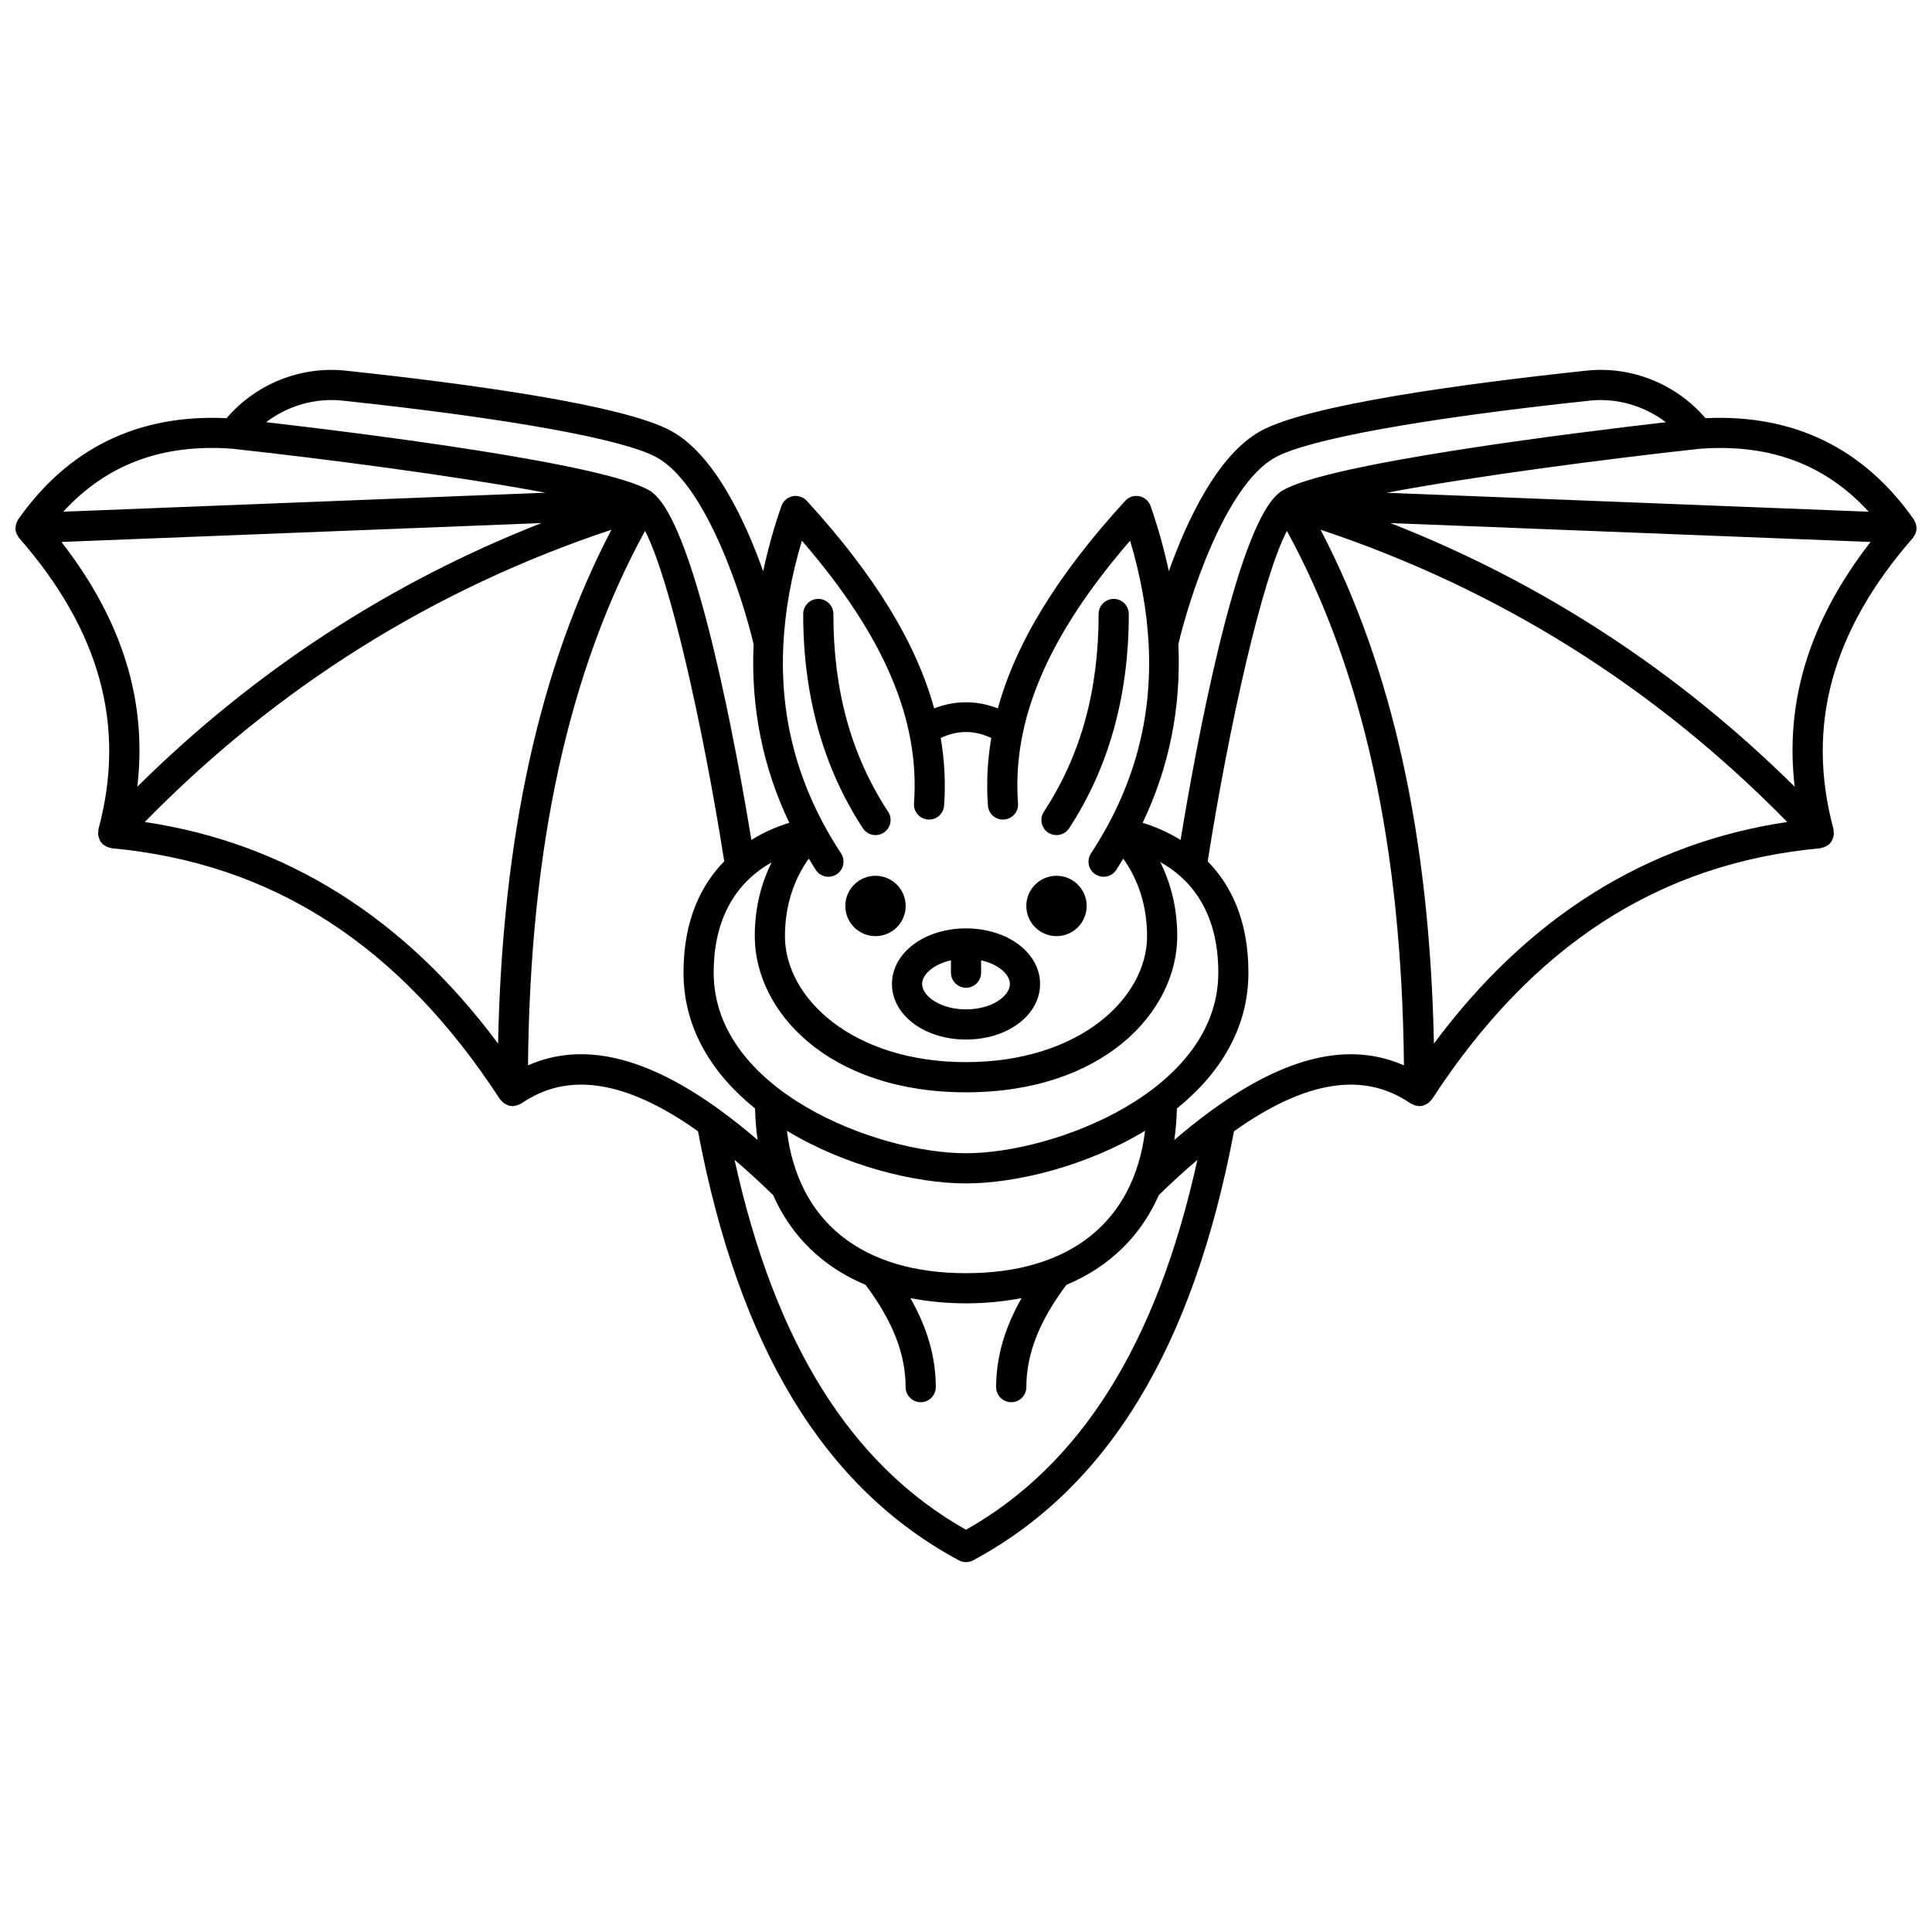 <?xml version="1.0" encoding="UTF-8"?>
<!-- Uploaded to: SVG Repo, www.svgrepo.com, Generator: SVG Repo Mixer Tools -->
<svg width="800px" height="800px" version="1.1" viewBox="144 144 512 512" xmlns="http://www.w3.org/2000/svg">
 <defs>
  <clipPath id="a">
   <path d="m148.09 242h503.81v316h-503.81z"/>
  </clipPath>
 </defs>
 <path d="m384.01 384.09c0 4.418-3.578 7.996-7.996 7.996s-7.996-3.578-7.996-7.996c0-4.418 3.578-7.996 7.996-7.996s7.996 3.578 7.996 7.996"/>
 <path d="m376.02 365.31c0.75 0 1.512-0.211 2.188-0.652 1.848-1.211 2.363-3.691 1.156-5.539-9.773-14.922-14.52-32.062-14.508-52.402 0-2.211-1.789-4.004-4-4.004-2.207 0-4 1.789-4 3.996-0.012 21.645 5.309 40.75 15.816 56.793 0.77 1.172 2.043 1.809 3.348 1.809z"/>
 <path d="m431.98 384.09c0 4.418-3.582 7.996-8 7.996-4.414 0-7.996-3.578-7.996-7.996 0-4.418 3.582-7.996 7.996-7.996 4.418 0 8 3.578 8 7.996"/>
 <path d="m421.79 364.66c0.676 0.441 1.434 0.652 2.188 0.652 1.305 0 2.582-0.637 3.348-1.809 10.508-16.043 15.828-35.148 15.816-56.793 0-2.207-1.793-3.996-4-3.996s-4 1.793-4 4.004c0.012 20.34-4.734 37.477-14.508 52.402-1.211 1.848-0.691 4.328 1.156 5.539z"/>
 <path d="m380.38 404.76c0 8.258 8.621 14.73 19.625 14.73s19.625-6.469 19.625-14.73c0-8.262-8.621-14.727-19.625-14.727s-19.625 6.469-19.625 14.727zm15.625-6.266v3.269c0 2.211 1.793 4 4 4s4-1.789 4-4v-3.269c4.625 1.039 7.629 3.75 7.629 6.266 0 3.184-4.773 6.734-11.629 6.734s-11.629-3.551-11.629-6.734c0-2.512 3.004-5.223 7.629-6.266z"/>
 <g clip-path="url(#a)">
  <path d="m651.9 284.13c0-0.008 0.004-0.016 0.004-0.02 0.004-0.055-0.023-0.105-0.023-0.156 0-0.426-0.062-0.844-0.203-1.254-0.059-0.18-0.152-0.332-0.234-0.496-0.094-0.18-0.141-0.375-0.262-0.547-13.328-18.957-31.914-27.934-55.219-26.836-7.754-9.066-19.652-13.887-31.582-12.59-32.445 3.457-73.766 9.047-86.344 16.023-11.359 6.301-19.457 23.594-24.285 37.125-1.211-5.672-2.789-11.418-4.836-17.27-0.465-1.332-1.59-2.32-2.973-2.598-1.375-0.277-2.809 0.18-3.754 1.219-17.875 19.535-28.926 37.492-33.742 54.996-5.59-2.152-11.301-2.156-16.891 0-4.816-17.504-15.871-35.461-33.742-54.996-0.953-1.043-2.383-1.5-3.754-1.219-1.379 0.281-2.508 1.266-2.973 2.598-2.043 5.852-3.621 11.602-4.836 17.27-4.828-13.531-12.922-30.824-24.285-37.125-12.578-6.973-53.902-12.562-86.344-16.023-11.918-1.281-23.828 3.527-31.582 12.59-23.344-1.109-41.895 7.879-55.223 26.832-0.121 0.172-0.172 0.363-0.262 0.547-0.082 0.168-0.176 0.32-0.234 0.496-0.137 0.406-0.199 0.832-0.203 1.254 0 0.055-0.027 0.105-0.023 0.156 0 0.008 0.004 0.016 0.004 0.02 0.02 0.48 0.141 0.953 0.332 1.398 0.062 0.152 0.168 0.273 0.25 0.41 0.125 0.215 0.223 0.449 0.391 0.641 21.516 24.637 28.395 49.887 21.016 77.188-0.039 0.152 0 0.309-0.02 0.461-0.051 0.34-0.082 0.672-0.047 1.016 0.023 0.223 0.09 0.426 0.148 0.641 0.09 0.316 0.203 0.609 0.367 0.895 0.055 0.102 0.062 0.219 0.133 0.32 0.074 0.109 0.199 0.164 0.285 0.266 0.102 0.121 0.152 0.27 0.273 0.379 0.133 0.121 0.293 0.172 0.438 0.273 0.18 0.129 0.352 0.246 0.551 0.344 0.32 0.156 0.645 0.246 0.988 0.316 0.137 0.027 0.25 0.113 0.387 0.125 42.664 3.926 76.336 25.691 102.93 66.535 0.074 0.117 0.195 0.18 0.285 0.289 0.176 0.215 0.359 0.406 0.574 0.582 0.191 0.156 0.383 0.285 0.602 0.402 0.234 0.133 0.48 0.227 0.742 0.312 0.133 0.039 0.238 0.133 0.375 0.156 0.133 0.027 0.266-0.016 0.395 0 0.129 0.012 0.242 0.074 0.375 0.074h0.012c0.137 0 0.25-0.062 0.383-0.078 0.277-0.027 0.535-0.078 0.801-0.164 0.25-0.078 0.484-0.18 0.711-0.305 0.121-0.062 0.258-0.078 0.367-0.16 12.379-8.555 27.809-6.156 46.832 7.352 10.824 57.312 33.441 94.535 69.133 113.71 0.586 0.316 1.242 0.477 1.891 0.477s1.305-0.16 1.891-0.477c35.695-19.172 58.309-56.398 69.133-113.71 19.02-13.512 34.457-15.898 46.832-7.352 0.113 0.074 0.25 0.094 0.367 0.16 0.227 0.129 0.457 0.223 0.707 0.305 0.273 0.09 0.531 0.141 0.812 0.168 0.129 0.012 0.238 0.074 0.371 0.074h0.012c0.133 0 0.242-0.062 0.371-0.074 0.137-0.012 0.27 0.027 0.398 0 0.137-0.027 0.242-0.117 0.375-0.156 0.266-0.078 0.508-0.18 0.742-0.312 0.215-0.121 0.406-0.246 0.602-0.402 0.215-0.176 0.398-0.367 0.574-0.582 0.082-0.105 0.207-0.172 0.285-0.289 26.598-40.844 60.27-62.605 102.93-66.535 0.141-0.012 0.25-0.098 0.387-0.125 0.344-0.066 0.668-0.16 0.988-0.316 0.199-0.098 0.367-0.215 0.547-0.344 0.141-0.102 0.305-0.152 0.438-0.273 0.121-0.113 0.168-0.258 0.273-0.379 0.082-0.102 0.207-0.152 0.285-0.266 0.066-0.098 0.07-0.215 0.133-0.32 0.164-0.289 0.281-0.578 0.367-0.895 0.059-0.215 0.125-0.414 0.148-0.641 0.035-0.344 0.004-0.672-0.047-1.016-0.023-0.152 0.02-0.309-0.02-0.461-7.375-27.301-0.5-52.555 21.016-77.188 0.168-0.195 0.266-0.426 0.391-0.641 0.082-0.141 0.188-0.262 0.25-0.41 0.195-0.441 0.312-0.914 0.336-1.395zm-12.672-4.519-127.77-5.023c23.398-4.41 58.602-9.004 83.02-11.66 18.551-1.383 33.258 4.148 44.754 16.684zm-157.32-14.363c8.773-4.867 39.141-10.355 83.312-15.07 7.258-0.777 14.523 1.363 20.25 5.715-24.352 2.809-89.805 10.906-101.66 18.148-0.031 0.016-0.059 0.031-0.09 0.051-0.008 0.004-0.016 0.008-0.023 0.012-0.016 0.008-0.031 0.008-0.047 0.016-0.012 0.008-0.02 0.02-0.031 0.031-0.047 0.031-0.121 0.062-0.168 0.098-0.102 0.066-0.199 0.172-0.301 0.246-0.094 0.074-0.184 0.137-0.27 0.219-11.496 9.355-22.242 68.914-26.008 91.871-3.672-2.25-7.258-3.688-10.055-4.531 7.062-14.785 10.219-30.605 9.465-47.336 2.66-11.473 12.285-42.078 25.625-49.469zm-81.91 216.16c-27.598 0-44.496-13.66-47.461-37.746 15.352 9.301 34.043 13.957 47.461 13.957s32.117-4.66 47.461-13.957c-2.965 24.09-19.863 37.746-47.461 37.746zm0-31.785c-23.332 0-66.863-16.438-66.863-47.863 0-16.871 8.121-25.164 15.344-29.211-2.422 4.875-4.457 11.363-4.457 19.523 0 20.074 19.621 41.402 55.98 41.402s55.98-21.328 55.98-41.402c0-8.215-2.062-14.734-4.504-19.617 7.234 4.008 15.387 12.285 15.387 29.301-0.004 31.43-43.531 47.867-66.867 47.867zm-43.488-162.34c21.852 25.301 31.316 47.555 29.707 69.629-0.16 2.203 1.496 4.113 3.699 4.273 2.215 0.18 4.117-1.496 4.277-3.699 0.438-5.969 0.121-11.922-0.891-17.914 4.523-2.106 8.871-2.106 13.395 0-1.012 5.988-1.328 11.945-0.891 17.914 0.164 2.203 2.074 3.883 4.277 3.699 2.203-0.16 3.859-2.074 3.699-4.273-1.613-22.074 7.852-44.332 29.707-69.629 2.82 9.461 4.445 18.559 4.906 27.344 0.008 0.055 0 0.109 0.012 0.164 1.012 19.949-4.062 38.254-15.285 55.367-1.211 1.848-0.695 4.328 1.152 5.539 0.676 0.445 1.434 0.656 2.188 0.656 1.305 0 2.578-0.637 3.348-1.805 0.652-0.992 1.234-2 1.848-3 2.777 3.828 6.328 10.645 6.328 20.523 0 16.418-17.949 33.402-47.984 33.402-30.031 0-47.984-16.98-47.984-33.402 0-9.883 3.555-16.707 6.328-20.527 0.613 1.004 1.199 2.012 1.852 3.004 0.77 1.168 2.043 1.805 3.348 1.805 0.75 0 1.512-0.211 2.188-0.656 1.848-1.211 2.363-3.691 1.152-5.539-11.227-17.113-16.301-35.422-15.285-55.367 0.012-0.051 0.004-0.109 0.012-0.164 0.449-8.781 2.078-17.883 4.898-27.344zm-121.74-37.113c44.176 4.715 74.543 10.203 83.316 15.07 13.34 7.398 22.961 38 25.625 49.477-0.754 16.73 2.398 32.547 9.465 47.336-2.801 0.84-6.387 2.277-10.055 4.531-3.762-22.949-14.508-82.477-26-91.863-0.094-0.094-0.195-0.164-0.301-0.246-0.094-0.066-0.188-0.168-0.281-0.23-0.047-0.031-0.121-0.062-0.168-0.098-0.012-0.008-0.02-0.023-0.031-0.031-0.016-0.008-0.031-0.008-0.047-0.016-0.012-0.008-0.027-0.016-0.035-0.02-0.023-0.012-0.043-0.027-0.066-0.039-11.844-7.242-77.309-15.348-101.67-18.152 5.715-4.352 12.973-6.492 20.246-5.719zm-29.25 12.746c24.414 2.66 59.617 7.25 83.02 11.66l-127.77 5.027c11.496-12.539 26.215-18.051 44.754-16.688zm-45.242 24.707 127.23-5.004c-40.168 15.742-76.078 39.145-107.12 69.867 2.668-22.684-3.965-44.059-20.105-64.863zm22.086 74.219c35.012-35.758 76.531-61.777 123.66-77.453-19.016 36.48-28.895 81.227-30.031 136.17-24.906-33.504-56.34-53.184-93.625-58.719zm101.56 64.492c0.562-58.008 10.734-104.48 31.012-141.64 6.551 12.52 15.277 51.285 20.996 87.559-5.977 6.102-10.797 15.379-10.797 29.496 0 15.031 7.844 27.035 18.957 36.004 0.07 2.891 0.301 5.676 0.688 8.352-3.344-2.875-6.606-5.461-9.797-7.789-0.09-0.062-0.164-0.133-0.258-0.191-19.641-14.262-36.43-18.148-50.801-11.793zm116.07 123.07c-30.492-17.219-50.613-49.379-61.328-98.031 3.309 2.812 6.715 5.926 10.219 9.336 4.832 10.945 13.172 19.043 24.496 23.789 7.203 9.625 10.602 18.27 10.617 27.113 0.004 2.207 1.797 3.992 4 3.992h0.008c2.207-0.004 3.996-1.801 3.992-4.008-0.02-7.941-2.207-15.602-6.731-23.574 4.59 0.875 9.48 1.379 14.727 1.379s10.137-0.504 14.727-1.379c-4.523 7.969-6.711 15.633-6.731 23.574-0.004 2.207 1.781 4.004 3.992 4.008h0.008c2.203 0 3.996-1.785 4-3.992 0.02-8.844 3.418-17.488 10.617-27.113 11.324-4.742 19.66-12.84 24.496-23.789 3.508-3.41 6.914-6.527 10.219-9.336-10.715 48.648-30.836 80.812-61.328 98.031zm65.262-111.27c-0.094 0.059-0.172 0.129-0.262 0.191-3.191 2.328-6.449 4.91-9.793 7.785 0.387-2.676 0.617-5.461 0.688-8.348 11.117-8.969 18.957-20.973 18.957-36.004 0-14.121-4.82-23.395-10.797-29.496 5.719-36.277 14.445-75.043 20.996-87.559 20.277 37.16 30.449 83.629 31.012 141.64-14.363-6.359-31.152-2.477-50.801 11.793zm58.746-17.578c-1.137-54.941-11.016-99.691-30.031-136.17 47.121 15.676 88.645 41.695 123.66 77.453-37.289 5.535-68.719 25.211-93.625 58.715zm95.602-68.07c-31.055-30.723-66.961-54.129-107.12-69.867l127.23 5.004c-16.137 20.805-22.77 42.18-20.105 64.863z"/>
 </g>
</svg>